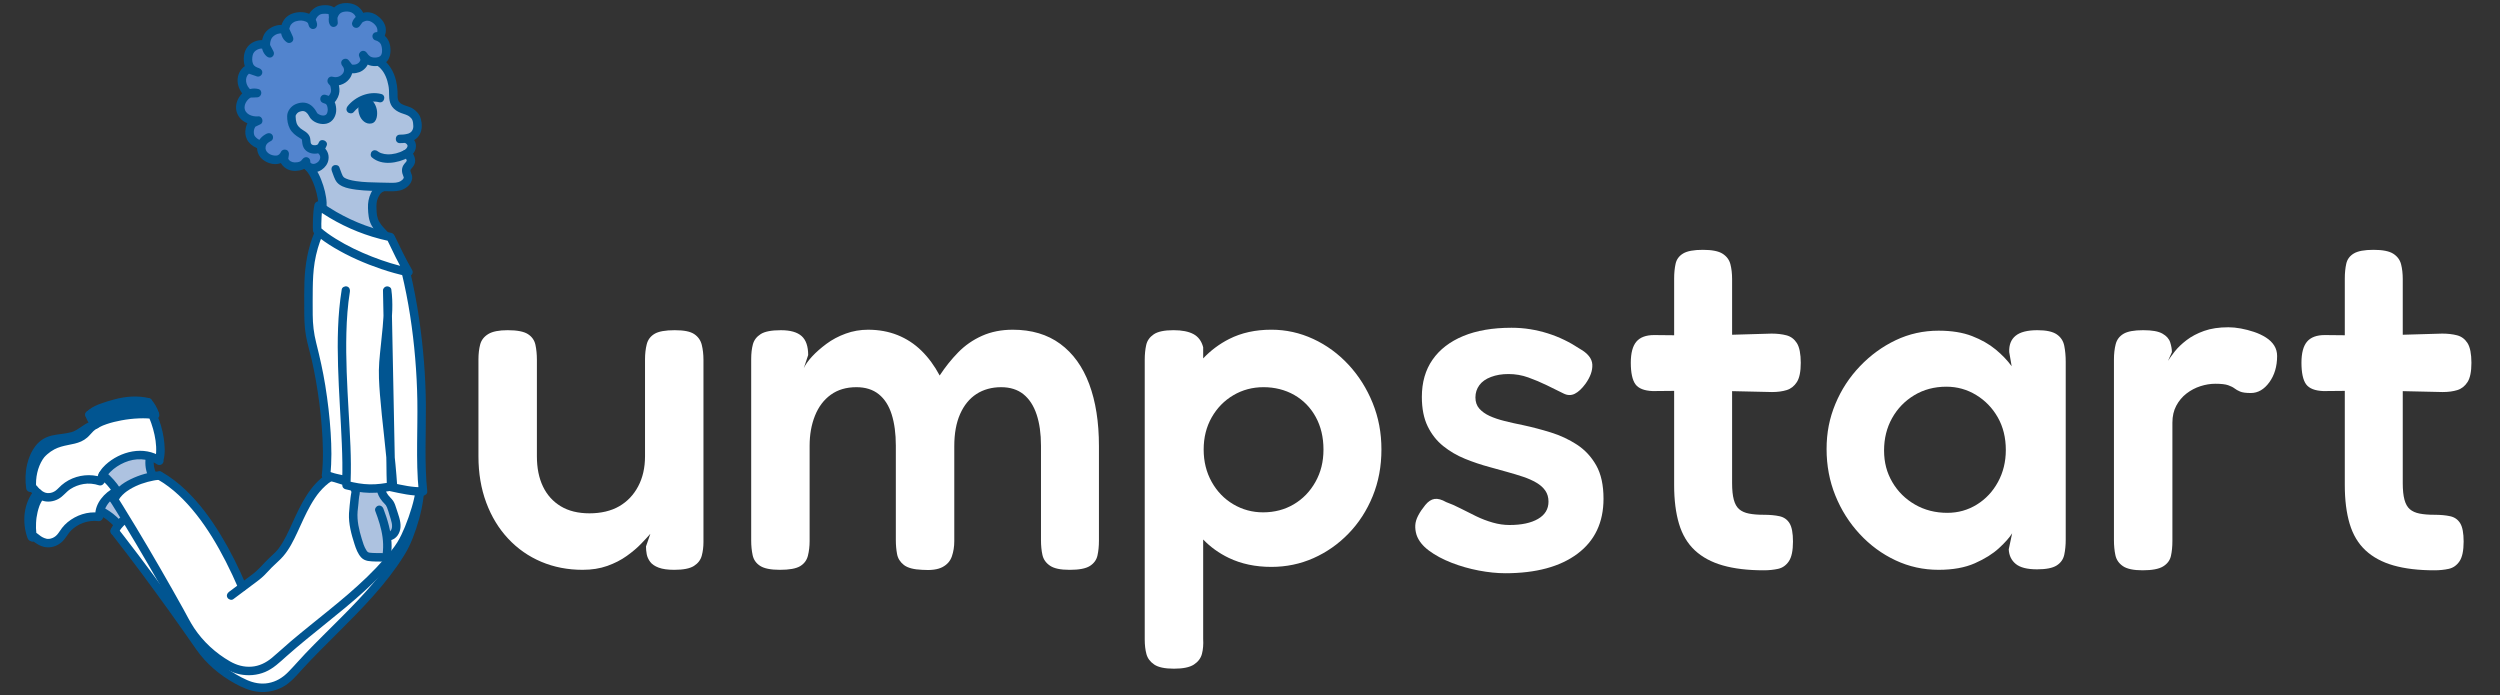 <?xml version="1.0" encoding="UTF-8"?>
<svg id="Jumpstart_logo_mark" data-name="Jumpstart logo mark" xmlns="http://www.w3.org/2000/svg" viewBox="0 0 7193.3 2000">
  <rect x="0" y="0" width="7193.3" height="2000" fill="#333333" stroke="none"/>
  <defs>
    <style>
      .cls-1 {
        fill: #015591;
      }

      .cls-2 {
        fill: #5284ce;
      }

      .cls-3 {
        fill: #fff;
      }

      .cls-4 {
        fill: #adc2e0;
      }

      .cls-5 {
        fill: #adc2e0;
      }
    </style>
  </defs>
  <g>
    <g id="shoes">
      <path class="cls-3" d="M110.33,1429.59c-.11.12-.22.24-.34.36-3.12,3.41-5.02,7.85-6.63,12.12-6.55,17.32-10.54,35.6-11.86,54.06-.75,10.43-.09,20.57.09,30.98.08,4.61.39,9.32,2.14,13.59,3.08,7.53,11.77,11.31,18.73,14.57,8.35,3.91,17.26,5.91,26.5,5.63,7.84-.24,15.84-1.56,22.65-5.46,9.9-5.66,16.05-15.92,23.24-24.77,13.14-16.18,31.58-29.66,50.88-37.55,7.68-3.14,15.91-4.34,24.15-4.75,8.06-.4,17.68,3.67,23.19-4.4,2.5-3.67,3.37-8.16,4.56-12.43,3.05-11,8.6-21.28,16-29.97,3.84-4.51,8.19-8.6,12.94-12.13,4.76-3.53,10.46-6.08,14.86-10.03,2.12-1.9,3.72-4.73,3.17-7.53-.43-2.19-2.06-3.91-3.59-5.54-4.77-5.05-9.21-10.37-13.49-15.83-3.36-4.29-6.73-9.73-12.01-11.83-5.87-2.33-12.84,0-18.84.51-10.88.93-21.79,1.52-32.71,1.5-9.81-.01-19.85-.48-29.21,2.46-6.71,2.11-12.76,5.88-18.71,9.64-17.69,11.18-36.05,25.16-55.91,32.16-9.72,3.43-20.45,3.48-30.58,2.22-4.24-.53-6.16-.75-9.2,2.41Z"/>
      <path class="cls-4" d="M341.46,1414.74c-3.92-8.76-11.61-15.11-18.71-21.56-5.26-4.77-10.32-9.76-15.08-15.03-3.29-3.65-6.57-7.72-7.22-12.59-.45-3.36.42-6.77,1.71-9.89,2.73-6.59,7.42-12.35,13.32-16.35,3.21-2.18,6.75-3.83,10.28-5.46,11.57-5.32,23.25-10.42,35.01-15.3,6.08-2.52,12.23-4.99,18.68-6.31,7.57-1.55,15.37-1.48,23.09-1.4,8.15.08,16.3.17,24.45.25.85,0,1.75.04,2.44.53.79.56,1.09,1.58,1.33,2.52,4.02,15.9,6.32,32.23,6.86,48.62.05,1.48.04,3.1-.9,4.25-.78.95-2.02,1.37-3.19,1.74-28.85,9.27-56,23.79-79.72,42.65"/>
      <g>
        <path class="cls-3" d="M261.68,1226c-15.43,5.13-31.91,22.09-47.26,27.47-26.8,9.38-65.88,5.6-88.43,22.85-32.45,24.82-45.87,80.41-38.61,127.06l8.99,1.55c6.83,10.36,21.72,22.91,33.9,25.26,12.19,2.35,25.28-.4,35.48-7.48,6.4-4.44,11.57-10.38,17.29-15.66,27.64-25.51,69.52-34.43,105.16-22.41l2.7-3.21c2.75-17.53,15.76-31.7,29.84-42.5,19.6-15.03,42.77-25.86,67.28-28.95,24.51-3.09,50.35,1.92,70.74,15.87l-1.05-1.23c10.7-34.18-1.81-92.74-16.7-125.32l5.42-5.12c-42.93-8.37-120.69,2.62-160.23,21.32-8.1,3.83-16.22,7.9-23.06,13.68-6.24,5.28-11.25,11.84-17,17.64-31.33,31.61-75.17,8.87-123.65,56.2-22.21,21.69-33.13,68.28-30.59,99.22"/>
        <path class="cls-1" d="M258.44,1214.23c-19.09,6.73-33.93,23.91-52.34,29.06-18.72,5.23-38.42,5.45-57.29,9.97-18.6,4.46-34.11,13.96-45.95,29.04-12.36,15.75-20.38,34.53-24.86,53.98-5.33,23.16-5.93,46.89-2.39,70.34.57,3.77,4.81,7.88,8.52,8.52,3,.52,6,1.04,8.99,1.55l-7.29-5.61c8.55,12.56,20.75,23.23,34.93,28.9,14.99,5.99,33.09,3.38,47.02-4.19s22.24-20.38,34.63-28.47c11.64-7.59,24.15-12.29,37.95-14.65,14.58-2.49,30.12-1.03,44.6,3.73,3.81,1.25,9.24,0,11.87-3.14,1.5-1.79,3.44-3.68,4.61-5.68,2.01-3.43,2.15-8.39,3.53-11.82,2.72-6.79,7.4-12.67,12.49-17.81,11.57-11.7,26.23-21.05,41.33-27.49,30.39-12.97,65.86-12.82,93.81,5.92,5,3.35,12.32,1.44,15.74-3.14,3.81-5.1,3.1-11.28-.95-16.02l-1.05-1.23,3.14,11.87c6.73-22.2,4.88-46.41,1.37-68.99s-9.86-44.87-19.3-65.73l-1.91,14.79c1.81-1.71,3.62-3.41,5.42-5.12,6.33-5.97,3.66-18.68-5.39-20.4-30.61-5.81-62.48-3.31-93.08,1.25-30.65,4.57-62.34,12.1-89.34,27.86-8.94,5.21-16.31,11.97-23.2,19.61-5.55,6.15-9.77,10.73-15.65,14.26-1.33.8-2.69,1.55-4.07,2.24-.69.34-4.21,1.88-2.32,1.12-2.84,1.14-5.76,2.1-8.7,2.94-6.28,1.79-12.71,3.02-19.12,4.26-15.13,2.92-29.76,6.42-43.85,12.83-15.79,7.19-31.37,18.37-42.2,32.02-11.39,14.36-18.61,31.67-23.15,49.34-4.32,16.83-6.63,34.72-5.3,52.1.5,6.57,5.25,12.2,12.2,12.2,6.22,0,12.71-5.6,12.2-12.2-2.08-27.36,4.02-57.21,18.76-80.33,1.79-2.8,3.24-4.81,4.52-6.26,2.7-3.08,5.64-5.91,8.7-8.62,6.24-5.53,13.11-10.25,20.48-14.16,11.9-6.33,25.46-9.72,39.26-12.43,12.9-2.53,25.63-4.87,37.71-10.26,6.4-2.85,12.16-6.7,17.49-11.24,6.42-5.47,11.46-12.34,17.51-18.18,6.37-6.14,14.29-10.16,22.2-13.95,1.54-.74,3.09-1.46,4.66-2.16.33-.15,2.13-.91.26-.13.54-.23,1.09-.45,1.64-.67,3.25-1.28,6.52-2.5,9.84-3.63,13.68-4.64,27.79-8.03,41.98-10.68,16.82-3.14,33.04-5.04,50.54-5.75,8.02-.33,16.05-.37,24.07.02,3.78.18,7.55.46,11.31.87.6.06,1.2.14,1.79.21,1.43.16-1.44-.25.84.11,1.85.29,3.7.6,5.54.95l-5.39-20.4c-1.81,1.71-3.62,3.41-5.42,5.12-4.25,4.01-4.12,9.89-1.91,14.79.5,1.1.99,2.2,1.46,3.3-.79-1.86.55,1.38.69,1.74.98,2.46,1.91,4.95,2.79,7.45,1.9,5.37,3.6,10.8,5.13,16.28,3.1,11.1,5.69,22.98,7.21,34.05s2.16,22.46,1.54,33.58c-.33,5.94-.57,8.21-1.79,13.66-.56,2.49-1.47,4.94-1.78,7.47-.58,4.78,1.48,8.05,4.41,11.48,4.93-6.39,9.86-12.78,14.79-19.17-50.66-33.97-118.75-17.07-161.29,22.09-11.75,10.82-21.7,24.78-24.5,40.79l3.14-5.39-2.7,3.21,11.87-3.14c-30.93-10.16-65.66-6.37-94.18,9.1-7.15,3.88-13.82,8.64-20.01,13.92-5.87,5-10.83,11.16-17,15.79-5.64,4.23-12.62,6.81-19.53,7.08-7.51.29-12.32-1.4-18.27-5.2s-11.87-9.71-15.21-14.27c-4.55-6.23-9.74-6.49-16.64-7.69l8.52,8.52c-4.97-32.95.7-71.75,20.51-99.83,1.8-2.55,3.58-4.73,6.42-7.69,2.55-2.66,6.53-6.19,8.2-7.3,6.83-4.52,12.62-6.51,21.02-8.52,18-4.31,36.7-4.75,54.66-9.27,10.33-2.6,19.47-7.27,28.26-13.22s18.2-13.53,26.71-16.53c6.21-2.19,10.36-8.34,8.52-15.01-1.65-6.02-8.77-10.73-15.01-8.52h0Z"/>
      </g>
      <path class="cls-1" d="M429,1145.58c-33.38-8.15-68.06-4.95-100.97,3.86-14.59,3.91-29.51,8.42-43.59,13.89-12.86,5-25.84,11.89-35.7,21.71-11.15,11.1,6.11,28.36,17.26,17.26,6.58-6.56,17.89-12.94,26.8-16.13,13.67-4.89,27.69-9.45,41.72-13.2,28.67-7.66,58.86-10.97,87.99-3.86,15.26,3.73,21.77-19.81,6.49-23.54h0Z"/>
      <path class="cls-1" d="M283.16,1213.09c21.31-11.46,44.83-17.59,68.16-23.46,23.02-5.79,47.07-11.19,70.42-4.03,15.05,4.61,21.49-18.94,6.49-23.54-26.9-8.25-54.93-3.08-81.55,3.57s-52.08,13.61-75.84,26.39c-13.84,7.44-1.53,28.53,12.32,21.08h0Z"/>
      <path class="cls-1" d="M106.73,1543.33c-.52-1.87-.98-3.75-1.37-5.65-.21-1.02-.39-2.04-.57-3.06-.14-.83-.48-3.23-.2-1.05-.61-4.69-.92-9.41-1.05-14.14-.14-5.16-.05-10.32.24-15.47.15-2.68.35-5.35.61-8.02.13-1.35.27-2.7.43-4.04.21-1.79.29-2.33.36-2.83,1.56-10.57,3.92-21.06,7.46-31.14.42-1.2.88-2.38,1.32-3.58.22-.59.45-1.17.69-1.75-.36.82-.37.84-.03.07.95-2.2,2-4.37,3.12-6.49s2.22-4,3.47-5.92c.6-.92,1.23-1.82,1.87-2.72.52-.7.42-.59-.29.34.44-.55.89-1.08,1.34-1.61,4.27-5.02,4.93-12.33,0-17.26-4.37-4.37-12.97-5.04-17.26,0-14.99,17.64-21.91,41.03-25.23,63.57s-4.5,45.58,1.53,67.23c4.21,15.11,27.77,8.69,23.54-6.49h0Z"/>
      <path class="cls-1" d="M278.42,1209.31c2.73.89,2.19,1.62,1.06-.43-.46-.84-1.14-1.62-1.68-2.41-1.3-1.93-2.54-3.9-3.68-5.94-2.35-4.2-4.26-8.63-6.21-13.03-2.67-6.03-11.46-7.44-16.7-4.38-6.21,3.63-7.06,10.65-4.38,16.7,5.17,11.69,12.04,28.76,25.1,33.02,14.97,4.88,21.38-18.68,6.49-23.54h0Z"/>
      <path class="cls-1" d="M456.91,1186.79c-4.85-13.63-12.12-26.17-21.48-37.19-4.27-5.03-12.87-4.39-17.26,0-4.98,4.98-4.28,12.22,0,17.26,6.47,7.62,11.9,17.15,15.2,26.42,2.21,6.21,8.32,10.36,15.01,8.52,6.01-1.65,10.74-8.77,8.52-15.01h0Z"/>
      <path class="cls-4" d="M289.82,1470.52c-1.01-7.99,3.13-15.63,7.14-22.61,2.92-5.1,5.92-10.29,10.27-14.25,2.38-2.17,5.12-3.91,7.96-5.45.54-.29,1.11-.59,1.72-.58.48,0,.93.18,1.37.37,9.3,3.99,16,12.4,20.8,21.32,4.79,8.91,8.06,18.58,12.83,27.5,1.37,2.56,2.87,5.07,3.86,7.8.91,2.5,1.37,5.13,1.83,7.75.08.46.16.95-.01,1.39-.12.31-.35.55-.58.79-2.71,2.84-5.42,5.68-8.13,8.52-1.22,1.28-2.71,2.66-4.47,2.49-.97-.09-1.82-.66-2.64-1.2-11.67-7.74-24.48-13.59-36.59-20.63-3.34-1.94-6.69-4.02-9.19-6.97"/>
      <path class="cls-1" d="M419.22,1316.92c-2.74,20.04.11,39.25,9.25,57.37,2.97,5.88,11.26,7.56,16.7,4.38,5.99-3.5,7.36-10.79,4.38-16.7-5.89-11.67-8.57-25.53-6.79-38.57.89-6.52-1.57-13.1-8.52-15.01-5.69-1.56-14.11,1.95-15.01,8.52h0Z"/>
      <path class="cls-1" d="M287,1375.17c14.8,12.65,28.73,27.61,38.86,44.04,8.23,13.35,29.35,1.1,21.08-12.32-11.24-18.22-26.43-35.09-42.68-48.98-5.01-4.28-12.34-4.92-17.26,0-4.39,4.39-5.03,12.96,0,17.26h0Z"/>
      <path class="cls-1" d="M330.24,1402.51c-29.67,14.94-57.31,45.84-56.17,81.06l1.67-6.16-2.02,3.67,10.54-6.04c-32.27-3.91-65.04,7.09-89.9,27.63-5.8,4.79-11.01,10.2-15.66,16.11-5.07,6.45-9.06,13.85-14.56,19.93-5.06,5.59-11.34,9.32-18.67,11.08-2.95.71-5.91.99-9.07.78-2.12-.14,1.49.31-.71-.07-.69-.12-1.37-.27-2.04-.43-2.13-.51-4.24-1.17-6.28-1.96-6.67-2.6-13.09-7.12-18.18-11.58-5.56-4.87-11.44-3.96-18.2-3.78,3.92,2.99,7.85,5.97,11.77,8.96-7.38-20.49-10.18-42.01-7.31-63.7,2.4-18.15,9.7-37.49,21.49-51.14,4.31-4.98,4.9-12.36,0-17.26-4.4-4.4-12.93-5.01-17.26,0-32.35,37.44-36.82,93.16-20.46,138.59,1.8,5,6.13,9.11,11.77,8.96,3.04-.08,6.08-.16,9.12-.24-2.88-1.19-5.75-2.38-8.63-3.57,10.15,9.96,24.26,18.35,38.4,20.82,17.07,2.99,34.49-2.98,47.44-14.19,11.43-9.89,17.45-24.16,28.15-34.53,9.34-9.05,21.2-16.5,33.26-20.83,15.07-5.42,29.51-7.09,45.53-5.15,4.04.49,8.67-2.65,10.54-6.04s3.5-6.66,3.66-10.88c.05-1.24.02-2.46.11-3.7.05-.66.14-1.32.18-1.97.18-2.75-.66,2.71.03-.07.75-3,1.27-6.01,2.23-8.97.52-1.61,1.11-3.19,1.73-4.77-1,2.55.34-.72.47-.99.39-.83.79-1.65,1.21-2.47,8.14-15.95,21.28-27.5,38.16-35.99,5.89-2.96,7.56-11.26,4.38-16.7-3.5-5.99-10.79-7.35-16.7-4.38h0Z"/>
      <path class="cls-1" d="M290.14,1484.12c14.38,8.06,27.08,18.08,38.3,30.17,10.71,11.54,27.94-5.75,17.26-17.26-12.52-13.48-27.19-24.99-43.24-33.98-13.72-7.69-26.04,13.39-12.32,21.08h0Z"/>
    </g>
    <g id="trousers">
      <path class="cls-3" d="M942.97,1381.78c-10.96,4.52-22.1,14.28-30.84,23.42-16.48,17.24-50.55,84.42-91.95,166.45-19.69,39.02-64.05,63.41-95.9,93.16-7.9,7.38-19.99,24.95-30.5,17.88-12.75-8.58-18.31-32.14-24.61-45.42-7.05-14.86-12.89-30.58-20.75-45.03-16.87-31.02-35.01-61.69-56.68-89.65-24.07-31.06-51.71-59.13-80.39-85.92-14-13.08-27.89-27.02-42.9-38.92s-28.29-4.87-45.45-.15c-13.53,3.72-27.06,7.98-39.42,14.76-7.14,3.92-13.69,8.81-20.21,13.69-8.88,6.64-26.98,13.37-31.09,24.49-4.96,13.42,16.36,44.58,22.19,57.49.78,1.73,1.58,3.54,1.58,5.45,0,8.44-9.57,16.78-14.82,22.38-2.32,2.47-8.32,6.53-9.4,9.73-2.1,6.21,4.49,11.51,8.56,16.95,19.29,25.8,38.58,51.61,57.87,77.41,36.53,43.84,68.35,91.28,102.44,136.98,35.31,47.33,72.4,93.42,108.66,140.03,4.99,6.41,10.01,12.86,16.03,18.32,6.05,5.49,13.01,9.87,19.92,14.22,15.94,10.04,31.88,20.07,47.82,30.11,30.03,18.91,67.7,19.95,100.56,8.17,28.07-10.06,49.94-30.85,69.62-52.47,21.89-24.05,44.54-47.39,67.39-70.54,45.63-46.24,92.12-91.74,134.92-140.66,28.64-32.74,54.04-68.12,77.56-104.67,11.05-17.16,24.35-34.76,31.89-53.66,8.93-22.41,17.19-45.12,25.24-67.86,1.99-5.63,3.97-11.29,5.29-17.12,2.45-10.79,8.7-36.71-.93-45.49-6.78-6.18-27.66-4.93-36.68-6.14-15.57-2.09-31.13-4.19-46.7-6.28-55.59-7.48-111.18-14.94-166.77-22.43-4.44-.6-8.24-.05-11.56,1.32Z"/>
      <path class="cls-1" d="M1195.14,1414.14c-.1.98-.7,5.28-.23,2.22-.28,1.81-.55,3.62-.86,5.43-.69,3.98-1.5,7.95-2.39,11.89-1.98,8.84-4.33,17.6-6.89,26.28-5.54,18.81-12.06,37.35-19.47,55.5-5.77,14.13-13.41,30.86-22.14,45.01-10.66,17.26-24.51,32.92-37.83,48.15-62.84,71.85-138.59,130.65-212.52,190.45-18.71,15.13-37.34,30.35-55.71,45.9s-36.07,32.38-54.7,47.83c-16.93,14.05-36.61,23.86-58.68,25.41-22.28,1.56-42.57-4.18-61.85-15.19-40.82-23.31-77.45-56.84-103.43-96.08-11.57-17.48-20.93-36.48-31.09-54.8s-21.39-38.32-32.21-57.41c-45.37-80-91.88-159.41-140.3-237.61-5.25-8.49-10.54-16.95-15.85-25.4-8.35-13.26-29.48-1.03-21.08,12.32,49.36,78.42,96.36,158.35,142.35,238.78,22.2,38.82,44.07,77.82,65.49,117.07,23.77,43.57,59.48,80.52,99.91,108.98,19.42,13.67,40.66,26.53,64.2,31.31,24.41,4.95,49.98,2.96,73-6.71,23.86-10.02,42.33-28.24,61.39-45.18,18.17-16.14,36.75-31.82,55.51-47.28,75.27-62,153.98-120.59,221.29-191.54,28.69-30.24,57.61-62.27,75.74-100.14,16.97-35.44,30.77-73.52,39-111.99,1.64-7.67,2.93-15.41,3.74-23.21.69-6.57-6.1-12.2-12.2-12.2-7.17,0-11.52,5.62-12.2,12.2h0Z"/>
      <path class="cls-1" d="M942.86,1362.34c-51.66,32.81-77.62,89.93-102.16,143.57-11.07,24.21-22.07,49.05-37.83,70.66-.44.6-2.76,3.65-1.24,1.71-.85,1.08-1.71,2.15-2.58,3.21-1.93,2.33-3.94,4.59-6.04,6.77-5.66,5.87-11.93,11.15-17.81,16.8-9.12,8.75-17.7,17.97-26.38,27.14-3.67,3.88-7.44,7.66-11.42,11.22-2.43,2.17-4.93,4.25-7.47,6.28-.57.45-1.14.9-1.71,1.35,1.39-1.08-.14.1-.75.55-2.27,1.7-4.55,3.4-6.82,5.11-20.6,15.42-41.21,30.85-61.81,46.27-5.27,3.94-7.97,10.55-4.38,16.7,3.04,5.19,11.39,8.35,16.7,4.38,17.96-13.45,35.92-26.89,53.89-40.34,11.95-8.94,24.27-17.56,34.96-28.03,7.62-7.47,14.64-15.53,22.12-23.14,10.62-10.8,22.65-20.37,32.56-31.84,17.42-20.15,29.37-44.27,40.56-68.24,12.31-26.36,23.74-53.18,38.1-78.52,4.03-7.11,8.29-14.1,12.86-20.88,4.79-7.12,8.48-12.08,13.44-17.94,5.33-6.3,11.04-12.27,17.17-17.78,6.47-5.82,10.85-9.12,18.38-13.9,5.56-3.53,7.79-10.86,4.38-16.7s-11.11-7.93-16.7-4.38h0Z"/>
      <path class="cls-1" d="M707.59,1681.94c-20.93-48.66-44.42-96.32-71.91-141.64-28.35-46.74-61.08-91.74-100.72-129.6-21.01-20.07-44.16-38.18-69.43-52.59-13.67-7.79-25.98,13.29-12.32,21.08,43.88,25.03,80.15,61.16,111.62,100.92,33.02,41.71,60.56,88.15,84.83,135.52,13.2,25.77,25.41,52.04,36.85,78.64,2.6,6.06,11.51,7.41,16.7,4.38,6.26-3.66,6.99-10.62,4.38-16.7h0Z"/>
      <path class="cls-1" d="M457.82,1356.17c-28.26,2.08-56.11,10.22-81.58,22.55-24.96,12.08-48.52,29.73-59.55,55.91-2.56,6.08,2.75,13.43,8.52,15.01,7.05,1.94,12.44-2.42,15.01-8.52-1.03,2.44.89-1.66,1.1-2.07.7-1.32,1.44-2.61,2.23-3.87.6-.96,1.23-1.91,1.87-2.84.44-.63.88-1.25,1.34-1.86-.74.94-.66.85.23-.27,3.59-4.35,7.6-8.33,11.9-11.97,3.76-3.19,8.8-6.74,14.28-10.09s10.92-6.25,16.6-8.95c10.77-5.12,22.77-9.39,35.29-12.74,5.78-1.55,11.61-2.88,17.5-3.94,1.6-.29,3.2-.56,4.81-.81.14-.02,3.97-.56,1.45-.23,2.98-.39,5.98-.68,8.98-.9,6.57-.48,12.2-5.26,12.2-12.2s-5.6-12.69-12.2-12.2h0Z"/>
      <path class="cls-1" d="M1195.14,1414.14c0,3.27-.15,6.54-.4,9.8-.15,1.9-.33,3.8-.54,5.69-.08.72-.16,1.44-.25,2.16-.09.73-.18,1.47-.28,2.2.19-1.38.18-1.34-.03.13-1.33,8.63-2.91,17.2-4.79,25.72-4.19,18.96-9.48,37.69-15.58,56.12-3.06,9.26-6.35,18.45-9.93,27.52-1.78,4.5-2.43,6.07-3.87,9.37-1.61,3.67-3.28,7.32-5.06,10.91-9.24,18.66-21.35,36.16-33.27,53.18-54.93,78.47-124.76,144.95-192.26,212.35-16.82,16.8-33.57,33.69-50,50.86s-32.81,36.5-50.05,53.9c-15.94,16.09-34.17,27.22-56.64,31.33-21.09,3.86-42.33-.13-61.97-8.91-42.78-19.1-81.89-48.13-112.09-84-13.12-15.58-24.03-33.09-35.69-49.76-12.86-18.39-25.83-36.7-38.88-54.96-54.07-75.69-109.26-150.62-166.2-224.17-6.11-7.89-12.25-15.76-18.41-23.61-4.08-5.19-12.99-4.27-17.26,0-5.12,5.12-4.09,12.06,0,17.26,56.99,72.51,112.36,147.6,166.48,222.86,26.04,36.21,51.52,72.81,77.08,109.36,28.25,40.4,67.59,73.55,110.7,97.18,21.22,11.63,43.43,21.57,67.71,24s48.91-2.73,70.12-14.16c22.46-12.12,38.8-32.08,55.73-50.62,16.39-17.95,33.23-35.48,50.28-52.8,69.17-70.29,141.81-137.58,202.04-216.03,14.69-19.13,28.56-38.91,41.29-59.41,9.71-15.63,17.52-31.7,24.24-48.84,14.26-36.38,25.46-74.89,30.59-113.69.92-6.95,1.61-13.94,1.61-20.96.01-15.71-24.4-15.73-24.41,0h0Z"/>
      <path class="cls-1" d="M340.18,1534.26c5.32-10.59,12.43-19.37,21.62-26.86,5.11-4.17,4.33-12.93,0-17.26-5.05-5.05-12.14-4.18-17.26,0-10.58,8.64-19.3,19.6-25.43,31.8-2.96,5.89-1.56,13.22,4.38,16.7,5.42,3.17,13.73,1.53,16.7-4.38h0Z"/>
    </g>
    <g id="hand">
      <path class="cls-4" d="M1024.82,1403.66c22.67,2.31,45.46,3.41,68.25,3.28,19.8,25.59,34.34,55.23,42.45,86.55,1.97,7.63,3.58,15.49,2.92,23.35-.66,7.85-3.86,15.78-10.02,20.69-2.83,2.25-6.24,3.86-8.47,6.69-3.19,4.04-3.31,9.62-3.3,14.77.04,10.52.07,21.04.11,31.56,0,2.57-.1,5.43-1.91,7.25-1.5,1.51-3.78,1.87-5.89,2.13-6.89.84-13.82,1.38-20.76,1.62-11.4.39-23.52-.25-32.97-6.64-9.91-6.7-15-18.4-19.14-29.62-3.71-10.03-7.07-20.18-10.2-30.4-6-19.57-11.2-39.75-10.42-60.21.49-12.74,3.3-25.28,4.66-37.95,1.11-10.31,1.27-20.7,1.42-31.07"/>
      <path class="cls-1" d="M1008.62,1408.98c1.31,2.57,1.53,3.29,2.39,6.09l.2,1.02c-.21-1.63-.28-1.76-.2-.39.21-.06-.59,4.41.1.4-.96,5.56-2.15,11.01-2.68,16.65-1.41,14.8-3.58,29.62-4.29,44.47-1.43,30.15,6.77,60.04,15.89,88.49,4.32,13.46,9.62,28,19.47,38.48,10.65,11.33,26.52,10.9,40.94,11.46,7.05.27,14.1.36,21.16.27,9.81-.13,18.46-2.42,22.01-12.68,2.16-6.24,2.35-13.58,2.79-20.14.5-7.39.51-14.8.11-22.2-1.82-33.58-11.38-66.05-23.31-97.3-2.35-6.15-8.22-10.39-15.01-8.52-5.89,1.62-10.89,8.82-8.52,15.01,9.36,24.54,17.63,49.93,21.1,76.05,1.7,12.83,2.1,25.91,1.09,38.81-.2,2.61-.4,5.26-.81,7.85l-.22,1.33c-.99,3.09.37,2.25,4.09-2.51l.54-.18c-.96.02-1.92.04-2.88.05-7.05.11-14.11.04-21.16-.22-5.95-.22-12.27-.14-18.17-1.05-4.64-.72-6.63-3.01-8.99-6.68-6.47-10.05-9.89-21.53-13.31-32.88-7.85-25.99-14.16-51.96-12.01-79.3.61-7.79,1.63-15.53,2.5-23.29.72-6.47.95-13.74,1.98-19.24.84-4.49,2.07-9.02,2-13.62-.1-6.67-2.73-12.73-5.71-18.57s-11.24-7.57-16.7-4.38c-5.96,3.49-7.39,10.81-4.38,16.7h0Z"/>
      <path class="cls-1" d="M1124.27,1554.38c17.12-4.24,27.04-20.92,28.15-37.68,1.17-17.8-6.48-36.03-11.73-52.73-2.36-7.51-4.8-15.61-9.1-22.26-2.59-4.01-5.98-7.46-9.24-10.91-7.93-8.4-12.62-15.41-14.76-28.12-1.09-6.51-9.13-10.14-15.01-8.52-6.9,1.89-9.62,8.49-8.52,15.01,2.1,12.54,7.78,23.49,15.87,33.18,2.64,3.16,5.57,6.05,8.34,9.08.68.74,1.32,1.5,1.99,2.24,1.82,2.04-.43-.76.03.04,1.16,2.02,2.28,3.95,3.18,6.12,2.97,7.13,4.94,14.73,7.2,22.1s4.9,15.07,6.49,22.81c1.16,5.63,1.44,12.81-.39,17.38-2.07,5.16-4.6,7.63-9,8.72-15.24,3.78-8.78,27.32,6.49,23.54h0Z"/>
    </g>
    <g id="face">
      <path class="cls-5" d="M921.52,427.56c9.29,9.11,12.28,24.05,7.22,36.03-5.06,11.98-17.86,20.25-30.87,19.94,17.11,31.5,27.75,66.49,31.06,102.18.35,3.74.66,7.65,2.62,10.86,1.83,2.99,4.86,5.01,7.81,6.91,48.61,31.18,101.66,55.44,157.04,71.81,2.95-9.82-5.97-18.68-11.75-27.15-8.96-13.14-11.1-29.71-11.53-45.61-.34-12.77.3-25.83,4.84-37.78s13.49-22.74,25.58-26.9c11.09-3.82,23.21-1.73,34.95-1.65,11.73.08,24.98-2.88,30.99-12.96,7.2-12.08.49-27.75,3.47-41.49,2.3-10.6,10.4-20.31,8.53-31-.65-3.71-2.5-7.21-2.48-10.98.05-8.23,8.97-15.26,6.87-23.22-1.34-5.1-6.99-8.71-6.91-13.98.06-3.69,2.94-6.62,5.41-9.36,9.01-9.98,14.9-23.12,14.64-36.57-.26-13.44-7.19-26.95-18.84-33.67-10.47-6.04-23.79-6.45-33.32-13.89-13.71-10.68-14.14-30.71-16.01-47.98-2.27-21.06-8.48-41.7-18.2-60.52-4.85-9.39-10.96-18.72-20.22-23.82-18-9.92-40.14-.69-58.52,8.53-6.27,3.14-12.53,6.29-18.8,9.43-4.13,2.07-8.34,4.2-11.56,7.5-7.16,7.32-8.72,19.57-17.52,24.81-7.06,4.21-16.94,2.56-23.03,8.1-10.79,9.82,1.69,28.57-3.76,42.1-1.46,3.62-4.16,6.63-5.72,10.21-5.11,11.67,2.99,25.01,1.73,37.68-1.61,16.24-21.59,27.61-36.37,20.71-14.72-6.88-19.93-25.75-33.34-34.93-8.96-6.14-21.25-7.05-31.02-2.31-9.77,4.74-16.65,14.96-17.38,25.8-.98,14.79,8.56,28.15,18.88,38.78,10.33,10.63,22.24,20.45,28.17,34.03,2.07,4.74,3.37,9.86,6.21,14.17,5.42,8.22,16.51,12.2,25.92,9.31"/>
      <path class="cls-1" d="M1017.62,322.56c17.17-21.24,46.13-35.52,72.96-28.49,15.21,3.98,21.7-19.55,6.49-23.54-35.13-9.2-74.29,7.04-96.71,34.77-4.14,5.12-5.01,12.25,0,17.26,4.28,4.28,13.09,5.15,17.26,0h0Z"/>
      <path class="cls-1" d="M1040.21,291.7c-1.68,9.17-1.86,17.96-.17,27.14,1.59,8.64,4.85,19.42,13.66,23.12,13.14,5.52,20.16-7.32,20.81-18.33.57-9.63-3.26-18.41-7.04-27.01-2.65-6.03-11.47-7.43-16.7-4.38-6.22,3.64-7.04,10.64-4.38,16.7,1.32,3.01,2.6,6.08,3.31,9.3.42,1.88.69,5.28.25,6.09l4.38-4.38-.83.58,9.4-1.23c.15.03,3.93,2.7,3.46,3.06.03-.03-1.25-3.65-1.38-4.1-.58-1.97-1.16-4.04-1.47-6.07-.7-4.55-.58-9.47.24-13.99,1.18-6.48-1.78-13.16-8.52-15.01-5.93-1.63-13.82,2.01-15.01,8.52h0Z"/>
      <path class="cls-1" d="M1150.6,411.84c22.16-.1,47.09-4.68,57.86-26.62,6.62-13.48,6.13-29.13,2.36-43.42-3.25-12.34-12-22.1-22.49-28.97-9.78-6.41-22.46-8.07-31.58-13.03-1.07-.58-2.13-1.2-3.16-1.87-.2-.13-3.16-2.42-1.18-.76-1.47-1.23-2.79-2.56-4.06-3.99s1.24,2.37-.16-.25c-.44-.82-.99-1.65-1.47-2.44-.32-.52-1.41-3.36-.35-.5-.44-1.18-.84-2.36-1.18-3.58-.26-.96-1.12-6.51-.81-3.41-.17-1.68-.31-3.35-.37-5.04-.19-4.97.06-9.94-.18-14.92-.51-10.5-1.93-21.07-4.41-31.3-6.23-25.71-19.84-49.34-42.06-64.31-5.47-3.68-13.52-1.05-16.7,4.38-3.51,6-1.1,13.01,4.38,16.7,15.04,10.13,24.44,26.89,29.48,44.54,1.22,4.27,2.22,8.6,3.02,12.96.24,1.29.45,2.58.66,3.88.67,4.19-.24-2.29.28,1.88.31,2.51.55,5.04.73,7.56.58,8.04-.09,16.14.83,24.15s3.17,16.44,8.2,23.33c6.39,8.73,15.28,14.21,25.21,18.15s18.5,5,25.78,11.35c3.5,3.06,5.75,5.51,7.46,9.68,1.44,3.52,2.47,11.39,2.49,16.49.02,5.58-.86,9.24-3.51,13.51.09-.15-2.03,2.89-.99,1.55.66-.86-1.64,1.76-1.96,2.07-.22.21-2.95,2.45-.86.89-.88.65-1.81,1.25-2.76,1.8s-1.97,1.07-2.98,1.56c2.13-1.01-1.21.43-1.4.49-2.35.8-4.76,1.4-7.2,1.88-4.25.83-11,1.16-16.92,1.19-15.7.07-15.73,24.48,0,24.41h0Z"/>
      <path class="cls-1" d="M1164.18,410.17c4.33,2.58,6.72,4.38,8.36,8.04-.7-1.55-.26-.37,0,.59.36,1.32.25-1.99.05.25-.06.62-.45,3.61.15.68-.16.81-.4,1.59-.58,2.39-.15.64-1.15,2.6-.02.32-.37.75-.75,1.49-1.17,2.2s-.9,1.41-1.36,2.11c1.46-2.21-.23.27-.6.65-1.14,1.18-2.3,2.28-3.53,3.38,2.11-1.89-1.88,1.15-2.76,1.64-13.76,7.59-1.46,28.68,12.32,21.08,9.98-5.51,18.63-15.5,21.13-26.79,3.61-16.3-6.21-29.58-19.68-37.61s-25.81,13.03-12.32,21.08h0Z"/>
      <path class="cls-1" d="M1164.04,449.12c3.24,4.83,4.83,7.68,6.15,12.28.25.89-.1,2-.03-.35-.02.82-.11,1.8-.05,2.61-.16-2.23.05-1.95,0-.88-.13.49-.29.98-.48,1.46.77-1.75.86-2.04.28-.88-.47.58-3.06,4.18-.61,1.22-.8.96-1.61,1.92-2.42,2.87-2.29,2.66-4.69,5.36-6.45,8.4-5.75,9.95-4.3,20.93.06,31.06,1.47,3.41-.4-1.26.32.78.31.87.58,1.75.88,2.63l.25,1.08c-.19-1.4-.26-1.35-.21.15,0,.01,1.27-3.31-.44.95-1.42,3.54-4.66,6.24-8.27,8.43-8.93,5.43-18.73,5.11-29.83,5.03-10.19-.07-20.38-.36-30.56-.64-22.94-.65-45.88-.7-68.62-4.26-6.84-1.07-13.74-2.22-20.37-4.28-4.57-1.42-11.62-4.28-14.13-6.51-3.03-2.69-5.1-7.33-6.56-11.4-2.19-6.08-4.2-12.15-6.72-18.11s-11.53-7.4-16.7-4.38c-6.29,3.68-6.96,10.6-4.38,16.7,3.98,9.39,6.85,22.41,14.42,31.56,8.31,10.03,22.81,15.01,35.19,17.66,27.36,5.87,55.27,6.62,83.12,7.3,11.18.27,22.36.66,33.55.76,13.32.12,26.35-.04,38.7-5.62,12.83-5.8,24.42-17.22,25.85-31.8.63-6.44-1.65-11.47-3.95-17.27.92,2.32-.48-1.42-.51-1.53-.25-.78-.51-1.63-.65-2.45.34,2.04.07-2.45.06-2.36-.22,2.2.4-.92.51-1.38-.72,2.94-.6,1.17.06.21.46-.66,2.53-3.47.21-.59.94-1.17,1.93-2.3,2.91-3.44,3.39-3.95,6.38-7.82,8.25-12.71,4.59-12.04-1.03-24.6-7.76-34.61-3.67-5.46-10.75-7.85-16.7-4.38-5.42,3.17-8.07,11.2-4.38,16.7h0Z"/>
      <path class="cls-1" d="M1097.57,527.24c-14.04,4.74-24.06,15.19-30.32,28.44-6.6,13.98-8.93,27.71-8.43,43.08.56,17.16,1.74,33.48,9.86,48.96,7.08,13.5,17.85,24.84,28.32,35.75,10.9,11.36,28.14-5.92,17.26-17.26-8.36-8.71-16.85-17.47-22.94-27.98-6.57-11.35-7.56-23.29-7.98-36.15s-.57-21.49,4.42-32.92c1.28-2.93,4.43-8.72,6.1-10.78,3.18-3.94,6.38-6.33,10.19-7.61,6.24-2.11,10.34-8.4,8.52-15.01-1.67-6.09-8.74-10.64-15.01-8.52h0Z"/>
      <path class="cls-1" d="M876.07,486.22c8.45,7.56,12.52,13.89,18.13,24.35,5.65,10.54,8.92,18.83,12.62,30.45,3.27,10.26,5.89,20.77,7.57,31.42.11.7.22,1.4.32,2.09-.2-1.53-.21-1.6-.03-.19.11.98.23,1.95.33,2.93.21,2.11.37,4.22.46,6.33.07,1.84.09,3.68,0,5.51-.03.69-.13,1.39-.14,2.08-.02,2.27.58-3.31.02-.19-1.17,6.48,1.77,13.16,8.52,15.01,5.92,1.63,13.83-2,15.01-8.52,1.79-9.86.79-19.62-.65-29.46-1.66-11.36-4.41-22.57-7.89-33.51-7.47-23.45-18.3-48.81-37.02-65.57-4.91-4.39-12.42-4.84-17.26,0-4.47,4.47-4.93,12.85,0,17.26h0Z"/>
      <path class="cls-1" d="M1162.73,432.42c-15.12,7.75-31.34,12.26-48.07,11.59-6.38-.25-10.55-.87-17.5-3.21-.49-.16-4.67-1.88-2.07-.71-1.21-.55-2.41-1.12-3.57-1.76-1.09-.6-2.12-1.28-3.18-1.93-2.91-1.78.51.54-.93-.68-5.02-4.26-12.33-4.93-17.26,0-4.37,4.37-5.05,12.98,0,17.26,29.15,24.72,73.82,16.46,104.92.52,5.86-3.01,7.57-11.23,4.38-16.7-3.48-5.96-10.81-7.4-16.7-4.38h0Z"/>
      <path class="cls-1" d="M1036.48,288.26c-6.84,12.91-6.94,29.04-2.2,42.74,5,14.46,18.65,28.05,35.28,24.03,15.69-3.79,17.17-26.75,14.62-39.73-2.79-14.23-11.54-29.12-26.18-33.22-15.15-4.25-21.62,19.3-6.49,23.54,2.31.65,3.27,1.66,4.76,4.37,1.6,2.92,3,6.12,3.82,9.35s.89,6.37.45,9.58c-.2,1.46-.96,3.15-1.05,4.66-1.26,3.17.12,2.44,4.13-2.17.32-.21.61-.23.88-.05.24.55-2.15-.68-2.33-.79-1.14-.68-1.33-.83-2.08-1.79-2.02-2.55-2.85-5.77-3.57-8.9-1.43-6.22-2.03-13.46,1.05-19.28s1.47-13.27-4.38-16.7c-5.52-3.23-13.6-1.47-16.7,4.38h0Z"/>
      <g id="hair">
        <path class="cls-2" d="M750.54,416.42c-13.29-2.18-27.5-14.45-30.45-23.72-2.95-9.26-3.87-24.19,6.53-37.67l16.57-8c-14.05,1.56-28.65-2.66-39.7-11.47-5.04-4.02-7.72-9.01-9.95-15.06-4.37-11.86-1.43-25.38,5.85-35.71,3.8-5.39,8.4-10.37,14.17-13.57,5.77-3.2,14.81-6.56,26.42-3.42l-23.49.65c-3.19-.92-5.78-3.24-8-5.7-2.98-3.3-5.52-7-7.54-10.96-4.62-9.06-6.43-19.68-4.21-29.61,2.22-9.92,8.67-19,17.73-23.63l28.14,9.51c-6.19-2.04-12.54-4.17-17.54-8.35-5.19-4.34-8.52-10.62-10.11-17.19-1.58-6.57-1.52-13.45-.76-20.17.43-3.81,1.1-7.63,2.44-11.22,3.54-9.44,11.74-16.7,21.09-20.46,9.35-3.76,15.27-3.51,25.27-2.2l13.2,25.1c-14.74-11.6-13.46-34.81-4.33-50.89,2.58-4.54,9.03-9.5,13.36-12.42,2.39-1.61,5.07-2.75,7.8-3.66,8.68-2.88,18.11-3.44,27.07-1.61l11.93,26.47c-9.67-5.8-14.24-20.48-10.79-34.19,1.58-6.25,4.37-12.35,8.96-16.88,8.99-8.88,16.26-11.62,32.48-13.43,6.56-.73,15.15,1.23,21.3,3.63,7.43,2.9,14.85,9.06,16.54,20.66l-4.74-14.61c1.09-6.1,4.4-11.6,8.38-16.34,2.75-3.28,5.88-6.29,9.58-8.43,6.93-4,15.28-4.62,23.28-4.48,3.7.06,7.43.27,11,1.26,3.57.98,6.99,2.8,9.36,5.64l2.36,31.11c-3.58-8.03-1.27-17.54,2.85-25.3,2.6-4.9,5.96-9.51,10.49-12.71,4.79-3.38,10.62-5.01,16.43-5.82,12.3-1.72,25.76.3,35.14,8.45,7.58,6.59,9.82,11.7,12.31,21.43l-11.86,16.67c2.33-8.48,10.15-14.36,18.26-17.74,5.12-2.14,10.64-3.56,16.17-3.16,5.85.43,11.38,2.87,16.39,5.93,10.6,6.48,19.71,16.58,21.79,28.83,1.68,9.9-.48,14.96-4.73,24.06l-9.18-1.69c5.78.95,15.46,7.1,19.21,11.6,7.59,9.1,8.95,23.77,7.89,35.57-.48,5.38-1.99,10.8-5.19,15.15-6.27,8.54-17.83,11.5-28.41,11.19-5.53-.16-11.14-1.08-16.04-3.63-4.9-2.56-10.84-7.29-16.17-15.83l4.41,11.89c-.42,3.49-.67,7.17-2.41,10.22-3.92,6.88-9.65,13.06-17.05,15.53-8,2.67-15.67,3.36-23.74.92l-12.42-15.82c3.02,3.54,4.31,5.19,6.27,9.4,1.66,3.57,2.45,7.46,1.97,11.38-.18,1.51.08,2.94-.1,4.44-.24,1.93-.77,3.84-1.53,5.62-1.4,3.28-3.58,6.17-5.91,8.87-2,2.32-4.16,4.56-6.76,6.18-3.15,1.96-8.32,4.86-11.9,5.81-6.62,1.75-14.27,2.16-21.88-.2l7.13,7.91c6.05,18.83,3.67,27.79-.99,36.12-2.29,4.09-7.1,10.52-10.87,13.3l-15.96-5.45c3.39.7,8.25,2.71,11.18,4.54,4.3,2.69,6.92,7.43,8.41,12.27,3.03,9.8,3.26,18.14-.04,27.85-2.05,6.04-7.39,11.41-11.72,13.17-9.79,3.99-18.28,2.45-26.63-1.32-4.36-1.97-8.54-4.57-11.6-8.25l-1.83-3.03c-6.18-12.03-15.75-22.24-29.26-22.47-6.86-.11-19.38,2.71-26.1,10.69-8.7,10.33-7.37,15.68-6.89,22.29,1.24,17.16,4.87,26.89,17.76,38.28,9.78,8.64,24.29,10.96,24.29,24.01,0,16.86,7.4,24.39,17.58,26.71,8.34,1.9,24.8,1.36,29.93-14.11l-7.35,14.88c18.88,13.72,12.95,33.13,4.77,42.3-9,10.1-31.59,20.62-45.96-1.89l1.08-6.42c-2.97,3.98-4.33,5.38-6.78,7.84-2.82,2.84-6.68,4.4-10.52,5.51-9,2.61-18.83,3.15-27.68.03-8.84-3.12-16.51-10.24-18.93-19.3l2.4-15.67c-1.71,3.62-5.28,8.52-8.15,11.32-4.19,4.09-10.23,5.74-16.07,6.1-11.83.73-23.88-3.41-32.77-11.24-4.06-3.58-7.52-7.99-9.14-13.15-3.17-10.11-1.11-21.38,5.4-29.73,3.4-4.36,9.86-8.13,14.82-10.57"/>
        <path class="cls-1" d="M753.78,404.65c-5.49-1.04-10.02-3.15-14.35-6.57-1.94-1.53-4.29-3.8-5.96-5.93,1.06,1.36-1-1.61-1.02-1.64-.36-.62-1.33-3.52-.6-1.06-.31-1.05-.62-2.09-.87-3.16-.03-.11-.7-3.75-.38-1.49-.36-2.61-.39-5.33-.18-7.95.13-1.55.68-4.34,1.6-6.83,1.18-3.21,3.09-6.08,5.12-8.83l-4.38,4.38c5.52-2.67,11.05-5.33,16.57-8,10.64-5.13,5.78-23.88-6.16-22.74-17.9,1.7-39.76-6.6-39.49-26.56.12-8.52,4.84-16.94,11.26-23.03,1.61-1.53,3.27-2.68,5.23-3.74.82-.44,1.65-.88,2.51-1.25-1.75.75.83-.24,1.16-.34,4.56-1.35,7.87-1.58,12.88-.35,1.08-7.99,2.16-15.98,3.24-23.97-4.57.13-9.13.25-13.7.38-2.67.07-5.4-.03-8.06.22-.43.04-1.29-.16-1.69.05l3.51.57c-1.27-.71-1.63-.94-1.07-.7-.08-.15-1.54-1.63-1.87-2-6.27-6.92-9.91-16.74-9.01-26.09.83-8.61,5.35-15.06,12.52-18.94-3.13.41-6.27.82-9.4,1.23,9.38,3.17,18.76,6.34,28.14,9.51l6.49-23.54c-7.43-2.46-14.42-4.97-17.74-12.57s-2.87-17.46-.89-25.42c1.76-7.1,6.54-12.09,13.23-15.51,1.46-.75,2.88-1.26,4.45-1.75,1.19-.37,2.4-.71,3.63-.95.27-.05,2.15-.29.91-.16,4.51-.44,9.09.18,13.56.75-3.51-2.01-7.03-4.03-10.54-6.04,4.4,8.37,8.8,16.74,13.2,25.1l19.17-14.79c-3.14-2.59-3.71-3.19-5.44-6.4-.23-.43-.8-1.75-.32-.56-.32-.78-.57-1.61-.8-2.43-.21-.71-.97-4.54-.79-3.12-.93-7.1.21-12.89,2.65-19.03.91-2.29,2.59-5.24,4.21-6.86,2.58-2.58,4.71-4.31,7.8-6.2,7.05-4.34,16.75-5.07,24.73-3.59l-7.29-5.61c3.98,8.82,7.96,17.65,11.93,26.47,5.57-5.57,11.13-11.13,16.7-16.7-.86-.55-2.03-1.73-2.43-2.31-1.65-2.39-1.72-2.62-2.48-5.21-1.27-4.33-1.36-8.43-.27-12.89s2.94-8.66,6.3-11.96c.77-.75,1.56-1.47,2.36-2.19,2.82-2.49-1.68,1.01,1.27-1.03,1.71-1.18,3.49-2.22,5.38-3.09,1.1-.51-1.25.29.84-.27,1.19-.32,2.35-.74,3.54-1.04,2.23-.57,4.51-1.01,6.79-1.36,4.8-.73,9.21-.67,13.93.48,2.45.6,4.99,1.29,7.32,2.3-2.15-.93.88.56,1.29.8.09.05,2.92,2.11,1.5.92,3.54,2.96,4.31,5.07,5.23,10.42,7.85-2.16,15.69-4.33,23.54-6.49-1.58-4.87-3.16-9.74-4.74-14.61v6.49c1.7-7.96,7.71-16.34,15.68-18.91,4.45-1.44,9.15-1.47,13.78-1.38,4.26.08,8.67.06,11.73,3.32l-3.57-8.63c.79,10.37,1.57,20.74,2.36,31.11,7.99-1.08,15.98-2.16,23.97-3.24-2.86-7.22.07-14.95,4.77-21.07,4.25-5.53,11.7-7.49,18.66-7.81,7.49-.34,15.11.63,21.09,5.38,3,2.38,4.52,4.26,5.84,6.55.4.69.77,1.4,1.11,2.13-.56-1.21-.02-.03.18.54.8,2.24,1.41,4.54,2.02,6.83l1.23-9.4c-3.95,5.56-7.91,11.12-11.86,16.67,7.44,3.13,14.87,6.27,22.31,9.4.77-2.44,2.29-4.33,4.93-6.36,2.18-1.67,6.02-3.48,9.15-4.45,8.49-2.63,15.66.43,22.55,5.61,4.83,3.63,9.69,9.27,11.39,14.74,2.47,7.91.72,12.14-2.46,18.97,4.59-1.87,9.19-3.74,13.78-5.61-3.06-.56-6.12-1.13-9.18-1.69-6.48-1.19-13.16,1.78-15.01,8.52-1.66,6.04,2.04,13.67,8.52,15.01,3.61.75,6.96,2.51,10.93,5.58,1.47,1.14,4.03,4.47,5,6.97,3,7.75,4.29,19.51,1.13,27.67s-12.43,9.55-20.32,9.32c-10.52-.3-16.24-5.01-21.67-13.42-3.28-5.08-9.55-7.49-15.24-4.99-5.15,2.26-9.21,8.61-7.07,14.4.95,2.57,1.91,5.14,2.86,7.71.47,1.26.82,2.66,1.43,3.85.38.75-.72-1.47-.45-1.63.06-.03-.73,3.08-.6,2.78-4.29,10.25-16.22,13.8-27.01,10.85l5.39,3.14-12.42-15.82c-5.75,5.75-11.51,11.51-17.26,17.26,5.72,6.75,6.73,15.65.19,23.03-7.15,8.08-17.52,11.07-28.16,8.07-12.19-3.44-19.79,11.61-11.87,20.4,2.38,2.64,4.75,5.27,7.13,7.91l-3.14-5.39c1.53,4.91,2.9,9.82,3.12,13.94.09,1.79.03,3.57-.09,5.37-.1,1.5.53-1.77-.12.45-.24.8-.39,1.63-.63,2.43s-.52,1.53-.8,2.3c.34-.93.76-1.49.08-.29-.86,1.52-1.61,3.08-2.55,4.56-2.17,3.41-4.33,6.09-7.74,8.8l11.87-3.14c-5.32-1.82-10.64-3.63-15.96-5.45l-6.49,23.54c5.7,1.38,9.32,3.09,11.07,8.29,2.23,6.63,2.73,13.82.25,20.46-1.63,4.35-4.46,6.79-9.92,7.39-6.25.68-12.78-2.29-17.73-5.88-.14-.1-.95-1.03-1.13-1.21-.03-.02,1.17,1.71.54.78-.5-.74-.95-1.53-1.39-2.3-1.48-2.58-2.86-5.19-4.58-7.63-4.38-6.21-9.58-11.88-16.2-15.75-12.82-7.51-27.79-6.21-40.93-.4-12.93,5.72-23.44,19.41-23.78,33.81-.28,12.07,2,25.29,7.58,36.04,6.23,12,16.95,20.25,28.31,27,1.21.72,2.41,1.46,3.6,2.23.49.31.98.64,1.45.99-.46-.35-1.41-1.34.15.22.39.39.77.76,1.14,1.16,1.06,1.12-.25-.36-.27-.36.01,0,1.03,1.76.35.46s.35,1.82.06-.29c1.08,7.73.95,14.59,4.24,21.87,5.69,12.59,18.79,18.82,32.09,19.07,16.27.31,29.65-8.54,35.2-23.83,4.69-12.92-16.19-21.79-22.31-9.4-2.45,4.96-4.9,9.92-7.35,14.88-3.19,6.46-1.2,12.47,4.38,16.7,2.71,2.06,4.87,5.02,5.74,7.28-.26-.67.9,4.76.64,2.2.1.95.08,1.89.1,2.84,0,.24-.14,2.58,0,1.17.17-1.59-.28,1.32-.35,1.64-.21.88-.49,1.74-.76,2.6-.08.25-.93,2.3-.35,1.02.66-1.45-.6,1.08-.75,1.35-.41.73-.86,1.43-1.3,2.14-.16.25-1.43,1.95-.45.71,1.07-1.35-.55.58-.8.83-.53.53-1.05,1.06-1.6,1.57-.46.43-.94.82-1.42,1.23-1.02.88,1.67-1-.28.16-1.33.79-2.62,1.62-3.98,2.37-.9.49-2.07.92-.46.3-.66.26-1.34.5-2.02.71-.86.27-1.72.48-2.59.7-1.12.28-2.24.25-.48.15-.72.04-1.44.09-2.17.09-.03,0-3.18-.27-1.65-.03s-4.22-1.45-1.97-.47c-2.09-.92-2.93-1.57-3.78-2.34-1.5-1.38-2.72-2.83-3.82-4.49l1.23,9.4c.36-2.14.72-4.28,1.08-6.42,2.35-14-13.87-20.56-22.31-9.4-2.08,2.74-4.52,5.63-7.21,6.83-4.4,1.96-10.2,2.74-15.21,2.63-8.75-.2-16.86-4.73-19.19-12.47v6.49c.8-5.22,1.6-10.45,2.4-15.67.92-6.01-1-11.96-7.07-14.4-5.32-2.14-12.45-.52-15.24,4.99-3.27,6.46-6.9,11.08-14.48,11.41-8.06.35-16.28-2.02-22.72-7.18-6.19-4.97-8.83-11.63-7.23-18.85,1.88-8.52,7.61-12.13,15.23-15.96,5.89-2.96,7.55-11.27,4.38-16.7-3.51-5.99-10.79-7.35-16.7-4.38-13.31,6.69-23.83,16.96-26.76,32.07s1.8,30.85,13.83,41.07c11.21,9.52,25.94,15.24,40.78,14.3,15.81-1,27.64-9.41,34.75-23.46-7.44-3.13-14.87-6.27-22.31-9.4-.78,5.06-1.58,10.12-2.33,15.18-1.82,12.41,7.93,23.97,17.8,30.32,11.39,7.32,25.63,8.2,38.6,5.7,6.12-1.18,12.42-3.26,17.47-6.98s8.59-8.36,12.27-13.22c-7.44-3.13-14.87-6.27-22.31-9.4-1.13,6.72-2.46,12.4,1.99,18.47,4.83,6.58,10.82,11.73,18.51,14.65,11.84,4.5,25.7,1.42,35.96-5.52,9.74-6.59,17.33-16.58,19.37-28.35,2.92-16.87-4.52-30.48-17.78-40.53l4.38,16.7c2.45-4.96,4.9-9.92,7.35-14.88-7.44-3.13-14.87-6.27-22.31-9.4-.42,1.15-1.46,2.84-2.53,3.6-1.15.82.08-.02.26-.15-.45.31-.93.6-1.41.87s-.96.53-1.45.77c1.1-.53.93-.29-.1-.05-1.21.28-2.39.63-3.61.86-1.43.28.52-.1.67-.1-.51.02-1.01.09-1.52.09-1.14,0-2.26,0-3.4-.04-.45-.02-.92-.13-1.37-.11-1.62.06,2.13.46.7.08-.87-.24-1.78-.41-2.66-.63-.5-.12-.98-.31-1.46-.46.54.17,1.96,1.18.14.04-.85-.53-1.74-.96-2.55-1.56,2.37,1.72-1.17-1.39-.24-.34s-.19-.25-.31-.45c-.37-.64-.76-1.25-1.11-1.91-.04-.07-.74-1.77-.33-.68.43,1.15-.2-.82-.21-.84-.71-3.47-.87-4.69-1.05-8.33-.75-14.9-10.69-21.93-22.41-28.99-4.9-2.95-7.81-5.37-12.04-10.26-.91-1.05-.32-.3-.13-.06-.39-.49-.74-1.01-1.09-1.53-.8-1.18-1.55-2.38-2.22-3.63-.25-.47-1.48-3.11-.78-1.42-.54-1.31-.97-2.67-1.36-4.03-1.65-5.74-1.83-8.97-2.25-15.14-.06-.91-.1-1.82-.14-2.73-.06-1.24.26-2.59-.16-.51.11-.55.9-3.33.65-2.69-.46,1.14.42-.77.45-.81.5-.83.96-1.67,1.51-2.48,3.19-4.69,6.74-6.4,11.36-7.7,1.22-.34,2.44-.58,3.67-.86,1.45-.33-.1-.04-.36,0,.53-.07,1.07-.12,1.6-.14,3.25-.16,3.71-.23,6.69.72.59.19.59.13,1.99.9.45.25,3.32,2.19,2.5,1.53,1.87,1.49,4.23,4.06,5.11,5.21,3.23,4.27,5.1,9.41,8.6,13.48,10.58,12.31,30.05,18.04,45.61,14.18,18.76-4.65,28.4-23.61,27.52-41.99-.42-8.81-2.55-18.58-7.56-25.98-5.41-7.99-14.04-12.63-23.3-14.86-15.37-3.71-21.29,18.48-6.49,23.54,5.19,1.77,10.39,3.97,15.7,5.36,11.81,3.09,22.1-12.57,26.45-21.78,4.95-10.47,5.52-21.08,3.36-32.38-1.18-6.17-2.73-12.02-6.92-16.81-1.97-2.25-4.01-4.45-6.02-6.67-3.96,6.8-7.92,13.6-11.87,20.4,19.48,5.49,41.11-.84,53.89-16.69,6.78-8.41,9.63-16.67,9.78-27.47s-5.23-19.8-11.95-27.74c-4.26-5.03-12.87-4.39-17.26,0-5.12,5.12-4.08,12.06,0,17.26,3.6,4.59,7.2,9.17,10.8,13.76,8.08,10.29,27.01,7.97,37.92,4.02,12.65-4.59,24.62-16.63,26.83-30.25.86-5.32.88-9.14-.93-14.03-1-2.71-2.01-5.42-3.01-8.12-7.44,3.13-14.87,6.27-22.31,9.4,9.67,14.98,22.98,24.37,41.09,25.44,16.09.95,34.25-4.98,42.34-19.9,7.5-13.84,7.25-34.08,1.8-48.63s-17.84-25.82-32.73-28.89c-2.16,7.85-4.33,15.69-6.49,23.54,3.06.56,6.12,1.13,9.18,1.69,4.94.91,11.41-.5,13.78-5.61,5.73-12.32,9.16-24.27,4.92-37.78-3.99-12.71-13.01-22.77-23.84-30.19-12.83-8.78-27.96-11.75-42.76-6.31-12.97,4.77-24.22,13.37-28.5,26.95-1.81,5.74,1.66,12.22,7.07,14.4,5.95,2.39,11.62.1,15.24-4.99,2.07-2.91,4.15-5.83,6.22-8.74,2.34-3.29,5.78-6.86,6.88-10.85,2.06-7.47-3.45-18.89-7.78-24.84-5.33-7.33-12.36-13.08-20.71-16.61-16.13-6.81-38.49-6.44-53.31,3.61s-26.08,33.8-18.95,51.79c2.24,5.64,6.97,9.71,13.39,8.74,5.59-.84,11.05-5.84,10.58-11.99s-.89-11.69-1.33-17.54c-.56-7.38.19-17.12-5.14-22.78-11.14-11.84-32.39-11.78-47.08-8.09s-27.69,16.96-33.02,31.55c-2.19,5.99-1.57,10.68.29,16.4,1.03,3.18,2.07,6.37,3.1,9.55,2.03,6.27,8.45,10.33,15.01,8.52,6.87-1.89,9.65-8.49,8.52-15.01-5.99-34.64-50.94-39.6-77.3-26.33-13.91,7-23.82,20.88-26.26,36.19-2.67,16.74,2.36,34.59,17.14,44.14,4.52,2.92,11.09,1.79,14.79-1.91,4.1-4.1,4.16-9.79,1.91-14.79-2.46-5.46-4.92-10.91-7.38-16.37-1.34-2.97-2.54-6.06-4.04-8.96-3.46-6.7-10.51-7.53-17.39-8.07-16.4-1.29-31.58,4.26-43.93,14.83-10.45,8.95-15.15,22.37-16.66,35.72-1.64,14.46,2.92,30.26,14.39,39.75,4.68,3.87,10.98,4.97,16.02.95s6.04-10.23,3.14-15.74-6.05-11.51-9.08-17.26c-1.32-2.51-2.52-5.16-3.99-7.59-4.24-7-13.99-7.25-21.47-7.17-14.68.15-30.12,7.16-39.38,18.65-10.94,13.58-13.12,32.19-10.19,49.02,1.53,8.75,5.77,17.4,12.08,23.7,6.77,6.76,15.73,10.12,24.64,13.07,6.26,2.07,13.33-2.4,15.01-8.52,1.83-6.67-2.26-12.9-8.52-15.01-6.66-2.25-13.33-4.5-19.99-6.76-2.63-.89-5.29-2-7.98-2.7-8.08-2.1-16.62,4.92-21.64,10.66-11.75,13.43-15.33,31.75-10.46,48.86,3.82,13.43,15.17,33.83,31.18,34.29,7.64.22,15.39-.42,23.03-.64,13.41-.37,17-20.61,3.24-23.97-32.17-7.86-62.15,18.55-63.87,50.69-.84,15.72,6.72,31.14,19.27,40.38s29.05,13.62,44.57,12.14c-2.05-7.58-4.11-15.16-6.16-22.74-5.12,2.47-10.4,4.75-15.41,7.44-10.53,5.66-14.78,21.87-15.59,32.91s2.23,22.63,9.37,31.53c7.77,9.68,19.64,17.48,31.9,19.8,6.47,1.22,13.17-1.8,15.01-8.52,1.64-5.96-2.01-13.78-8.52-15.01h0Z"/>
      </g>
    </g>
    <g id="shirt">
      <path class="cls-3" d="M914.79,595.53c-.74-.11,1.82,67.54,1.11,73.46-2.92,24.43-15.05,45.95-17.46,70.55-2.66,27.15-5.15,54.32-6.81,81.56-3.29,54.19-3.3,108.87,5.38,162.59,5.14,31.82,13.28,63.06,19.98,94.59,14.98,70.47,22.74,142.46,23.18,214.5.11,18.19-.24,36.38-1.07,54.55-.97,21.48,11.43,23.03,28.89,31.68,21.43,10.61,43.82,20.13,67.71,23.27,19.33,2.54,38.93.82,58.43.61,36.36-.4,70.37,8.18,106.16,11.81,4.11.42,8.56.66,12.07-1.53,13.35-8.34,4.05-38.51,3.61-50.78-4.17-118.41-4.74-237.02-13.44-355.24-6.62-90.02-20.31-180.23-51.44-264.96-7.12-19.39-16.78-53.78-33.93-66.75-14.32-10.83-40.15-8.71-57.03-11.59-13.08-2.24-26.34-4.2-38.67-9.12-7.61-3.04-14.74-7.15-21.83-11.25-14.55-7.27-28.44-16.44-42.53-24.58-12.04-6.96-29.04-21.29-42.33-23.35Z"/>
      <path class="cls-1" d="M1114.63,691.19c15.66,33.11,31.77,66.17,50.08,97.91,4.59-5.98,9.19-11.95,13.78-17.93-36.85-7.48-72.91-18.95-107.9-32.63-36.08-14.1-71.32-30.94-104.27-51.37-16.51-10.24-31.05-20.43-45.02-32.82l3.57,8.63c-.52-12.82-.44-25.65.35-38.46.61-9.88,1.06-20.18,3.32-29.84-5.98,2.43-11.95,4.86-17.93,7.29,48.8,34.75,103.27,61.52,160.52,79.14,16.16,4.97,32.54,9.17,49.08,12.64l-7.29-5.61,1.71,3.04c7.7,13.69,28.79,1.4,21.08-12.32-.83-1.48-1.59-2.94-2.66-4.27-3.55-4.42-8.84-4.87-14.03-6.03-7.68-1.72-15.32-3.6-22.91-5.65-15.19-4.1-30.21-8.85-44.99-14.24-28.86-10.52-56.73-23.63-83.35-38.95-15.41-8.87-30.35-18.51-44.83-28.82-6.33-4.51-16.25.11-17.93,7.29-3.1,13.28-3.81,27.66-4.46,41.26-.35,7.23-.48,14.47-.4,21.7.04,3.92-.03,7.93.32,11.84.44,4.93,2.8,8,6.41,11.12,16.94,14.64,35.54,27.35,54.76,38.79,42.52,25.31,88.48,45.29,135.3,61.18,24.58,8.34,49.62,15.47,75.07,20.64,10.18,2.07,19.36-8.27,13.78-17.93-18.31-31.74-34.42-64.8-50.08-97.91-2.82-5.96-11.36-7.5-16.7-4.38-6.1,3.57-7.21,10.72-4.38,16.7Z"/>
      <path class="cls-1" d="M904.99,668.17c-19.14,45.37-27.25,93.35-29.01,142.36-.88,24.37-.58,48.77-.56,73.15.03,27.71.08,55.21,4.96,82.59,4.14,23.2,11.2,45.79,16.49,68.74,4.55,19.76,8.49,39.65,12.01,59.62,7.83,44.41,13.51,88.63,16.98,133.68,3.54,46.03,5.24,92.77.13,138.75-.73,6.56,6.13,12.2,12.2,12.2,7.2,0,11.47-5.62,12.2-12.2,4.48-40.29,3.6-81.17,1.07-121.56-2.86-45.68-8.26-91.22-15.52-136.4-6.68-41.58-15.94-82.31-26.23-123.12-6.68-26.48-9.76-52.76-9.9-80.06-.13-25.23-.25-50.48.1-75.71.35-25.2,1.46-50.79,5.46-75.46,4.46-27.56,12.31-54.36,23.16-80.08,2.56-6.08-2.76-13.43-8.52-15.01-7.05-1.94-12.44,2.42-15.01,8.52h0Z"/>
      <path class="cls-1" d="M983.27,832.75c-11.86,73.11-12.71,147.52-10.58,221.39,2.14,74.26,7.77,148.35,10.82,222.57,1.49,36.2,2.4,72.48.93,108.7,5.15-3.92,10.3-7.85,15.45-11.77-19.49-6.12-38.98-12.24-58.46-18.36-13.06-4.1-21.79,15.93-9.4,22.31,18.29,9.41,40.18,10.79,59.77,16.33l-8.52-8.52c.67,4.57,1.34,9.13,2,13.7.58,3.99,4.81,7.59,8.52,8.52,22.86,5.76,46.28,9.99,69.91,10.45,23.63.46,47.18-2.98,70.24-7.85,4.92-1.04,9.29-6.7,8.96-11.77-5.45-83.87-17.09-167.14-24.25-250.86-2.77-32.39-5.14-65.09-3.55-97.6,1.61-32.97,6.51-65.82,9.54-98.68,3.63-39.29,6.72-79.31,1.27-118.57-.82-5.92-8.08-9.54-13.39-8.74-5.84.88-10.71,5.8-10.58,11.99.37,18.8.75,37.6,1.12,56.39.9,45.12,1.79,90.25,2.69,135.37,1.08,54.22,2.15,108.44,3.23,162.66.94,47.15,1.87,94.31,2.81,141.46.45,22.83.21,45.79,1.36,68.6.02.31.01.62.02.93.1,5.12,3.69,10.63,8.96,11.77,31.09,6.71,63.02,14.14,95.03,13.06,6.07-.21,12.91-5.45,12.2-12.2-8.57-82.2-3.37-165.06-3.98-247.51-.62-83.67-7.43-167.32-19.59-250.09-6.75-45.93-15.32-91.6-26.22-136.73-3.69-15.26-27.23-8.8-23.54,6.49,19.37,80.18,31.6,162.05,38.55,244.2,3.47,40.96,5.6,82.03,6.23,123.13s-.37,81.55-.65,122.32c-.32,46.08,0,92.31,4.78,138.19,4.07-4.07,8.14-8.14,12.2-12.2-29.93,1.01-59.48-5.91-88.54-12.19,2.99,3.92,5.97,7.85,8.96,11.77-.37-18.8-.75-37.6-1.12-56.39-.9-45.12-1.79-90.25-2.69-135.37-1.08-54.22-2.15-108.44-3.23-162.66-.94-47.15-1.87-94.31-2.81-141.46-.31-15.53-.62-31.05-.92-46.58-.14-7.29.14-14.74-.44-22.02-.02-.31-.01-.62-.02-.93-7.99,1.08-15.98,2.16-23.97,3.24-.24-1.75.26,2.19.35,3,.21,1.94.4,3.89.57,5.84.35,4.07.59,8.15.76,12.24.36,8.51.4,17.03.24,25.54-.33,18.12-1.54,36.21-3.07,54.26-2.87,33.8-7.38,67.46-10,101.28-2.42,31.35-.41,63.04,2.04,94.32,3.08,39.31,7.53,78.49,11.77,117.68,5.23,48.27,10.3,96.58,13.45,145.04,2.99-3.92,5.97-7.85,8.96-11.77-21.03,4.44-42.22,7.4-63.76,6.98-21.53-.42-42.58-4.33-63.42-9.58l8.52,8.52c-.67-4.57-1.34-9.13-2-13.7-.6-4.08-4.81-7.47-8.52-8.52-9.26-2.62-18.77-4.4-28.14-6.58-5.39-1.26-10.77-2.55-16.1-4.05-2.32-.65-4.64-1.33-6.92-2.12-.82-.28-1.63-.62-2.46-.89-2.3-.76,2.54,1.25-.33-.22-3.13,7.44-6.27,14.87-9.4,22.31,19.49,6.12,38.98,12.24,58.46,18.36,7.86,2.47,15.14-4.14,15.45-11.77,2.72-67.31-1.97-134.82-5.73-202-4.2-75.1-8.4-150.36-6.42-225.61,1.05-39.71,3.8-79.73,10.1-118.57,1.05-6.5-1.69-13.13-8.52-15.01-5.82-1.6-13.95,1.98-15.01,8.52h0Z"/>
    </g>
  </g>
  <g>
    <path class="cls-3" d="M1676.55,1639.55c-42.98,0-82.68-7.71-119.12-23.12-36.44-15.42-68.21-37.6-95.29-66.57-27.11-28.95-48.13-63.52-63.06-103.7-14.96-40.16-22.42-84.54-22.42-133.13v-278.88c0-15.88,1.62-30.13,4.91-42.74,3.26-12.61,10.97-22.64,23.12-30.13,12.13-7.47,30.83-11.21,56.06-11.21,27.09,0,46.47,3.74,58.16,11.21,11.67,7.49,18.92,17.76,21.72,30.83,2.8,13.1,4.2,27.57,4.2,43.44v277.48c0,33.63,5.82,62.6,17.52,86.89,11.67,24.31,28.73,43.22,51.15,56.76,22.42,13.55,49.97,20.32,82.68,20.32s62.12-6.77,85.48-20.32c23.34-13.53,41.56-32.69,54.65-57.46,13.07-24.74,19.62-53.47,19.62-86.19v-278.88c0-15.88,1.62-30.35,4.9-43.44,3.26-13.07,10.73-23.12,22.42-30.13,11.67-7.01,31.05-10.51,58.16-10.51s44.84,3.74,56.06,11.21c11.21,7.49,18.44,17.76,21.72,30.83,3.26,13.1,4.9,27.57,4.9,43.44v524.12c0,14.01-1.64,27.11-4.9,39.24-3.28,12.15-10.75,21.96-22.42,29.43-11.69,7.47-30.61,11.21-56.76,11.21-18.7,0-33.63-2.1-44.85-6.31-11.21-4.2-19.4-9.81-24.52-16.82-5.15-7.01-8.41-14.23-9.81-21.72-1.4-7.47-2.1-14.93-2.1-22.42l12.61-36.44c-6.55,7.49-15.42,17.06-26.63,28.73-11.21,11.69-25.01,23.36-41.34,35.03-16.36,11.69-35.03,21.26-56.06,28.73-21.02,7.47-44.63,11.21-70.77,11.21Z"/>
    <path class="cls-3" d="M2244.1,1639.55c-26.17,0-45.09-3.74-56.76-11.21-11.69-7.47-18.92-17.74-21.72-30.83-2.8-13.07-4.2-27.09-4.2-42.04v-522.72c0-15.88,1.62-29.89,4.9-42.04,3.26-12.13,10.73-21.94,22.42-29.43,11.67-7.47,31.05-11.21,58.16-11.21s46.95,5.61,59.56,16.82c12.61,11.21,18.92,29.43,18.92,54.65l-12.61,37.84c4.66-10.27,12.61-21.48,23.82-33.63,11.21-12.13,24.98-24.28,41.34-36.44,16.33-12.13,34.79-21.94,55.35-29.43,20.54-7.47,42.04-11.21,64.46-11.21,30.83,0,59.08,5.15,84.79,15.42,25.68,10.29,48.57,25.23,68.67,44.85,20.08,19.62,37.6,43.44,52.55,71.47,15.88-24.28,33.63-46.47,53.25-66.57,19.62-20.08,42.5-35.96,68.67-47.65,26.14-11.67,55.57-17.52,88.29-17.52,54.17,0,99.72,13.55,136.64,40.64,36.9,27.11,64.68,65.65,83.38,115.62,18.68,49.99,28.03,109.55,28.03,178.68v271.87c0,15.9-1.4,30.13-4.2,42.74-2.8,12.61-10.05,22.66-21.72,30.13-11.69,7.47-31.07,11.21-58.16,11.21s-45.09-3.99-56.76-11.91c-11.69-7.93-18.92-18.22-21.72-30.83-2.8-12.61-4.2-26.85-4.2-42.74v-271.87c0-34.55-4.2-64.46-12.61-89.69-8.41-25.23-21.02-44.6-37.84-58.16-16.82-13.53-38.32-20.32-64.46-20.32s-50.69,6.55-70.77,19.62c-20.1,13.09-35.73,32.23-46.95,57.46-11.21,25.22-16.82,56.06-16.82,92.49v273.27c0,15.9-2.34,30.61-7.01,44.14-4.69,13.55-13.8,23.82-27.33,30.83-13.55,7.01-32.93,9.57-58.16,7.71-24.31-.94-41.82-5.61-52.55-14.01-10.75-8.41-17.3-18.92-19.62-31.53-2.34-12.61-3.5-25.93-3.5-39.94v-271.87c0-34.55-3.99-64.46-11.91-89.69-7.95-25.23-20.32-44.6-37.14-58.16-16.82-13.53-38.32-20.32-64.47-20.32-28.97,0-53.49,7.25-73.57,21.72-20.1,14.5-35.27,34.58-45.55,60.26-10.29,25.71-15.42,54.44-15.42,86.19v274.67c0,14.95-1.64,28.97-4.9,42.04-3.28,13.09-10.75,23.12-22.42,30.13-11.69,7.01-31.07,10.51-58.16,10.51Z"/>
    <path class="cls-3" d="M3949.6,1159.57c-16.82-41.56-39.94-78.24-69.37-110.01-29.43-31.75-63.3-56.52-101.6-74.27-38.32-17.74-78.48-26.63-120.52-26.63-45.79,0-86.19,8.89-121.22,26.63-28.36,14.37-53.35,33.03-74.97,55.96v-32.14c-4.69-17.74-14.01-30.35-28.03-37.84-14.01-7.47-33.17-11.21-57.46-11.21-26.17,0-45.09,3.99-56.76,11.91-11.69,7.95-18.92,18.22-21.72,30.83-2.8,12.61-4.2,26.87-4.2,42.74v804.4c0,15.88,1.62,29.89,4.9,42.04,3.26,12.13,10.73,22.18,22.42,30.13,11.67,7.93,30.59,11.91,56.76,11.91s45.3-3.98,57.46-11.91c12.13-7.95,19.84-18.22,23.12-30.83,3.26-12.61,4.42-26.87,3.5-42.74v-286.21c21.15,21.84,45.67,39.48,73.57,52.88,35.96,17.3,76.84,25.93,122.62,25.93,42.96,0,83.38-8.41,121.22-25.23,37.84-16.82,71.47-40.4,100.9-70.77,29.43-30.35,52.55-66.08,69.37-107.21,16.82-41.1,25.22-85.95,25.22-134.54s-8.41-92.25-25.22-133.83ZM3784.94,1386.6c-15.42,27.57-36.22,49.05-62.36,64.46-26.17,15.42-55.6,23.12-88.29,23.12-30.83,0-59.34-7.71-85.49-23.12-26.17-15.41-46.95-36.9-62.36-64.46-15.41-27.55-23.12-58.62-23.12-93.19s7.71-65.38,23.12-92.49c15.41-27.09,36.19-48.35,62.36-63.76,26.15-15.42,55.12-23.12,86.89-23.12s62.12,7.49,88.29,22.42c26.15,14.95,46.71,35.98,61.66,63.06,14.93,27.11,22.42,58.4,22.42,93.89s-7.71,65.65-23.12,93.19Z"/>
    <path class="cls-3" d="M4330.76,1649.36c-23.36,0-48.59-2.58-75.67-7.71-27.11-5.15-53.25-12.61-78.48-22.42-25.22-9.81-46.95-21.48-65.16-35.03-18.22-13.53-30.13-28.73-35.74-45.55-2.8-9.33-3.99-18.44-3.5-27.33.46-8.87,3.26-18.22,8.41-28.03,5.12-9.81,11.91-19.84,20.32-30.13,8.41-10.27,17.28-16.12,26.63-17.52,9.33-1.4,20.54,1.64,33.63,9.11,13.07,4.69,26.85,10.75,41.34,18.22,14.47,7.49,29.43,14.95,44.84,22.42,15.42,7.49,31.29,13.55,47.65,18.22,16.34,4.69,32.45,7.01,48.35,7.01,34.55,0,61.88-5.82,81.98-17.52,20.08-11.67,30.13-28.25,30.13-49.75,0-12.13-3.04-22.64-9.11-31.53-6.09-8.87-14.71-16.58-25.93-23.12-11.21-6.52-23.82-12.13-37.84-16.82-14.01-4.67-29.43-9.33-46.25-14.01-16.82-4.67-33.63-9.33-50.45-14.01-24.31-6.53-47.89-14.47-70.77-23.82-22.9-9.33-43.68-21.48-62.36-36.44-18.7-14.93-33.63-33.85-44.84-56.76-11.21-22.88-16.82-51.15-16.82-84.78,0-42.04,10.27-77.78,30.83-107.21,20.54-29.43,49.97-52.07,88.29-67.97,38.3-15.88,84.54-23.82,138.74-23.82,18.68,0,36.65,1.4,53.95,4.2,17.28,2.8,34.09,6.79,50.45,11.91,16.34,5.15,32.23,11.45,47.65,18.92,15.42,7.49,30.13,15.9,44.14,25.23,23.34,13.09,35.5,28.27,36.44,45.55.92,17.3-5.61,35.74-19.62,55.35-10.29,14.01-20.56,23.61-30.83,28.73-10.29,5.15-21.02,4.9-32.23-.7-14.95-7.47-31.07-15.42-48.35-23.82-17.3-8.41-35.03-15.88-53.25-22.42-18.22-6.53-37.14-9.81-56.76-9.81s-35.52,2.8-50.45,8.41c-14.96,5.6-26.17,13.55-33.63,23.82-7.49,10.29-11.21,21.96-11.21,35.03s3.72,23.82,11.21,32.23c7.47,8.41,17.28,15.42,29.43,21.02,12.13,5.6,26.63,10.51,43.44,14.71,16.82,4.2,34.55,8.19,53.25,11.91,26.14,5.61,52.77,12.61,79.88,21.02,27.09,8.41,52.07,20.1,74.97,35.03,22.88,14.96,41.34,34.82,55.36,59.56,14.01,24.77,21.02,56.76,21.02,96,0,68.21-25.01,121-74.97,158.36-49.99,37.36-119.36,56.06-208.11,56.06Z"/>
    <path class="cls-3" d="M5170.19,987.2c-7.49-11.67-17.52-19.14-30.13-22.42-12.61-3.26-26.87-4.9-42.74-4.9l-113.51,3.29v-160.25c0-15.88-1.64-30.13-4.9-42.74-3.28-12.61-10.75-22.64-22.42-30.13-11.69-7.47-30.61-11.21-56.76-11.21s-45.09,3.5-56.76,10.51c-11.69,7.01-18.92,16.82-21.72,29.43-2.8,12.61-4.2,26.87-4.2,42.74v163.12l-57.46-.56c-23.36,0-40.42,6.31-51.15,18.92-10.75,12.61-16.12,32.93-16.12,60.96s4.42,49.53,13.31,61.66c8.87,12.15,25.44,18.7,49.75,19.62l61.66-.56v271.03c0,42.98,4.66,80.12,14.01,111.41,9.33,31.31,24.52,56.76,45.55,76.38,21.02,19.62,47.87,34.11,80.58,43.44,32.69,9.33,71.93,14.01,117.72,14.01,14.93,0,28.73-1.4,41.34-4.2,12.61-2.8,22.88-10.03,30.83-21.72,7.93-11.67,11.91-30.59,11.91-56.76,0-24.28-3.28-41.8-9.81-52.55-6.55-10.73-16.12-17.52-28.73-20.32-12.61-2.8-27.81-4.2-45.55-4.2-16.82,0-31.07-1.16-42.74-3.5-11.69-2.32-21.02-6.52-28.03-12.61-7.01-6.06-12.15-15.17-15.41-27.33-3.28-12.13-4.9-28.03-4.9-47.65v-264.63l114.91,2.57c15.88,0,29.89-1.86,42.04-5.61,12.13-3.72,21.94-11.43,29.43-23.12,7.47-11.67,11.21-30.13,11.21-55.35s-3.74-45.06-11.21-56.76Z"/>
    <path class="cls-3" d="M5861.07,1638.15c-28.03,0-48.35-5.15-60.96-15.42-12.61-10.27-19.4-24.28-20.32-42.04l9.81-46.25c-7.49,12.15-20.1,26.41-37.84,42.74-17.76,16.36-40.88,30.83-69.37,43.44-28.51,12.61-63.3,18.92-104.4,18.92-43.93,0-85.27-9.11-124.02-27.33-38.78-18.22-73.11-43.44-103-75.67-29.91-32.23-53.25-69.13-70.07-110.71-16.82-41.56-25.23-86.19-25.23-133.83s8.41-88.99,25.23-129.63c16.82-40.64,40.4-76.84,70.77-108.61,30.35-31.75,64.68-56.76,103-74.97,38.3-18.22,79.4-27.33,123.32-27.33,37.36,0,69.37,5.15,96,15.42,26.63,10.29,49.27,23.12,67.97,38.54,18.68,15.42,34.09,31.53,46.25,48.35l-7.01-40.64c-.94-20.54,5.12-36.19,18.22-46.95,13.07-10.73,34.09-16.12,63.06-16.12,25.22,0,43.66,3.99,55.35,11.91,11.67,7.95,18.92,18.92,21.72,32.93,2.8,14.01,4.2,29.43,4.2,46.25v511.51c0,15.9-1.4,30.37-4.2,43.44-2.8,13.09-10.05,23.36-21.72,30.83-11.69,7.47-30.61,11.21-56.76,11.21ZM5603.22,1475.59c30.83,0,59.08-7.93,84.78-23.82,25.69-15.88,46.01-37.6,60.96-65.17,14.93-27.55,22.42-58.16,22.42-91.79,0-35.5-7.71-66.79-23.12-93.89-15.42-27.09-36.22-48.57-62.36-64.46-26.17-15.88-54.65-23.82-85.48-23.82-34.57,0-65.4,8.19-92.49,24.52-27.11,16.36-48.35,38.32-63.76,65.87-15.42,27.57-23.12,58.64-23.12,93.19s7.93,64,23.82,91.09c15.88,27.11,37.6,48.59,65.17,64.46,27.55,15.9,58.62,23.82,93.19,23.82Z"/>
    <path class="cls-3" d="M6165.17,1640.95c-26.17,0-45.09-3.99-56.76-11.91-11.69-7.93-18.92-18.44-21.72-31.53-2.8-13.07-4.2-27.55-4.2-43.44v-519.92c0-15.88,1.62-30.35,4.91-43.44,3.26-13.07,10.73-23.12,22.42-30.13,11.67-7.01,30.59-10.51,56.76-10.51s43.66,3.28,55.36,9.81c11.67,6.55,19.14,14.95,22.42,25.22,3.26,10.29,4.9,19.62,4.9,28.03l-11.21,25.23c4.66-7.47,11.21-16.58,19.62-27.33,8.41-10.73,19.62-21.48,33.63-32.23,14.01-10.73,30.83-19.62,50.45-26.63,19.62-7.01,42.96-10.51,70.07-10.51,11.21,0,23.12,1.18,35.74,3.5,12.61,2.34,25.23,5.61,37.84,9.81,12.61,4.2,24.04,9.59,34.34,16.11,10.27,6.55,18.22,14.26,23.82,23.12,5.61,8.89,8.41,18.92,8.41,30.13,0,29.91-7.49,55.14-22.42,75.68-14.95,20.56-32.71,30.83-53.25,30.83-14.01,0-24.31-1.4-30.83-4.2-6.55-2.8-11.91-5.82-16.12-9.11-4.2-3.26-10.29-6.31-18.22-9.11-7.95-2.8-20.32-4.2-37.14-4.2-14.01,0-28.27,2.34-42.74,7.01-14.49,4.69-27.81,11.69-39.94,21.02-12.15,9.35-21.96,21.02-29.43,35.03-7.49,14.01-11.21,30.37-11.21,49.05v340.54c0,15.9-1.4,30.13-4.2,42.74-2.8,12.61-10.29,22.66-22.42,30.13-12.15,7.47-31.77,11.21-58.86,11.21Z"/>
    <path class="cls-3" d="M7099.89,987.2c-7.49-11.67-17.52-19.14-30.13-22.42-12.61-3.26-26.87-4.9-42.74-4.9l-113.51,3.29v-160.25c0-15.88-1.64-30.13-4.9-42.74-3.28-12.61-10.75-22.64-22.42-30.13-11.69-7.47-30.61-11.21-56.76-11.21s-45.08,3.5-56.76,10.51c-11.69,7.01-18.92,16.82-21.72,29.43-2.8,12.61-4.2,26.87-4.2,42.74v163.12l-57.46-.56c-23.36,0-40.42,6.31-51.15,18.92-10.75,12.61-16.12,32.93-16.12,60.96s4.42,49.53,13.31,61.66c8.87,12.15,25.44,18.7,49.75,19.62l61.66-.56v271.03c0,42.98,4.67,80.12,14.01,111.41,9.33,31.31,24.52,56.76,45.55,76.38,21.02,19.62,47.87,34.11,80.58,43.44,32.69,9.33,71.93,14.01,117.72,14.01,14.93,0,28.73-1.4,41.34-4.2,12.61-2.8,22.88-10.03,30.83-21.72,7.93-11.67,11.91-30.59,11.91-56.76,0-24.28-3.28-41.8-9.81-52.55-6.55-10.73-16.12-17.52-28.73-20.32-12.61-2.8-27.81-4.2-45.55-4.2-16.82,0-31.07-1.16-42.74-3.5-11.69-2.32-21.02-6.52-28.03-12.61-7.01-6.06-12.15-15.17-15.41-27.33-3.28-12.13-4.9-28.03-4.9-47.65v-264.63l114.91,2.57c15.88,0,29.89-1.86,42.04-5.61,12.13-3.72,21.94-11.43,29.43-23.12,7.47-11.67,11.21-30.13,11.21-55.35s-3.74-45.06-11.21-56.76Z"/>
  </g>
</svg>